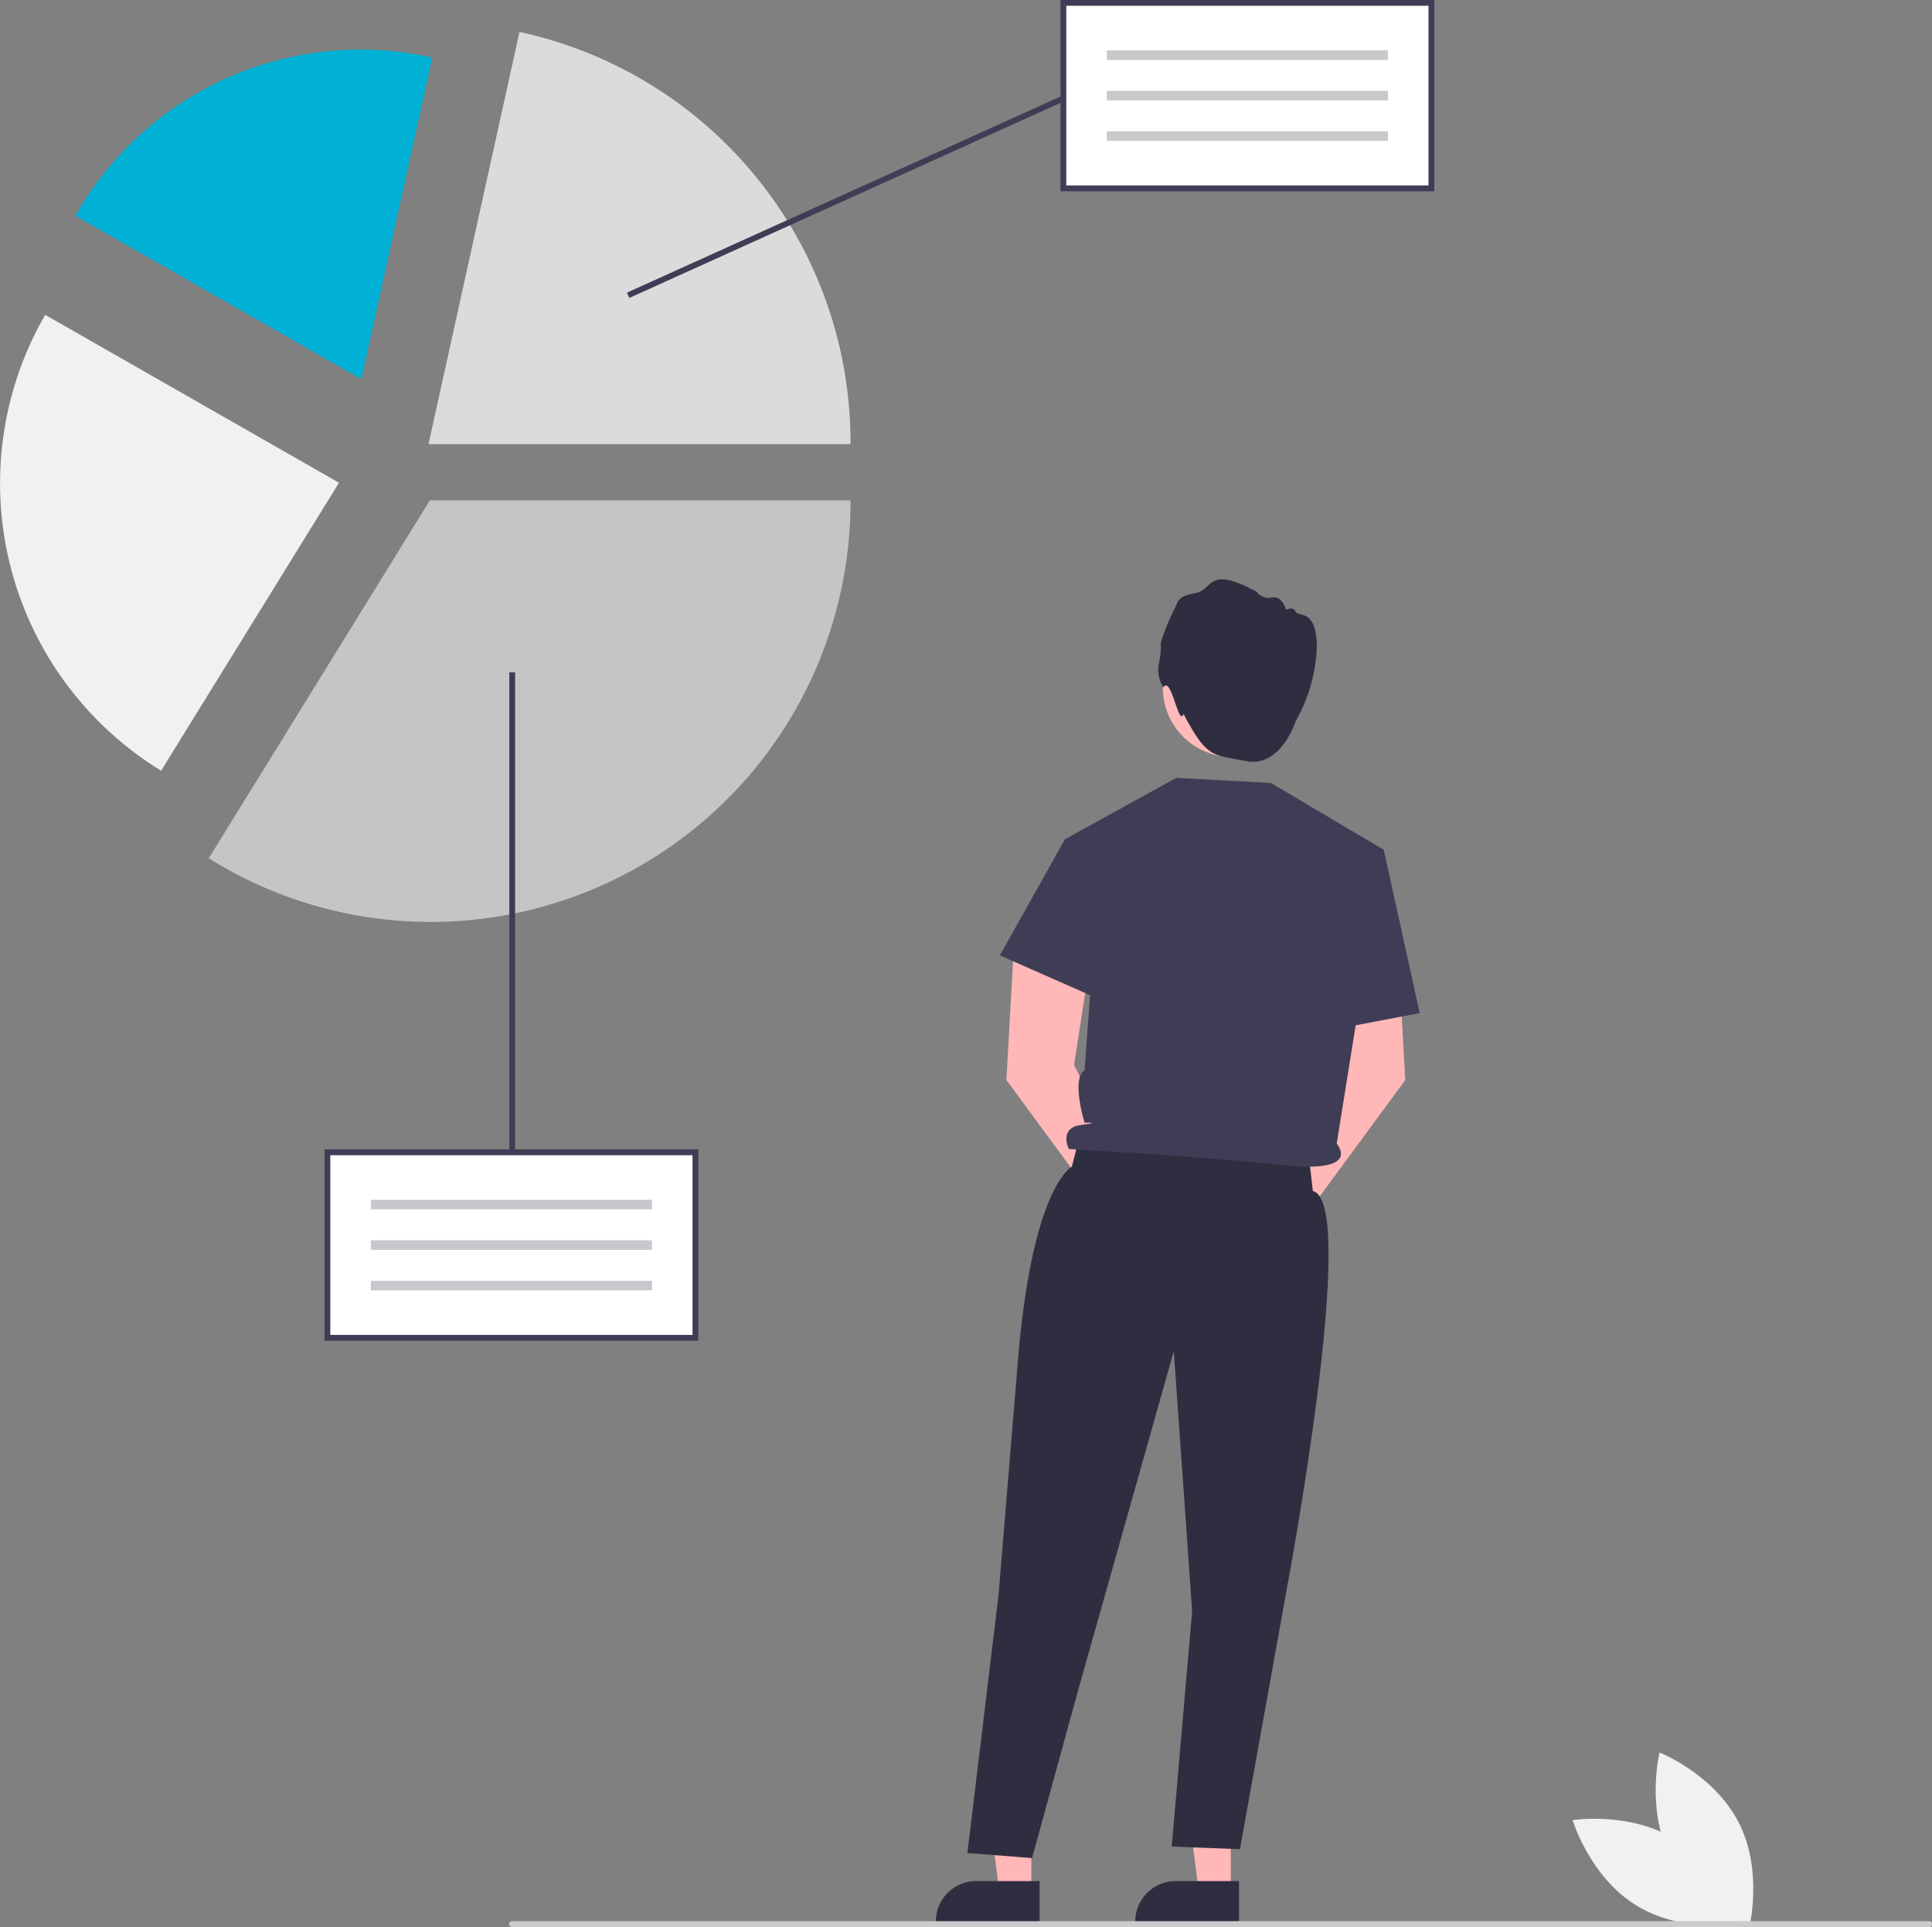 <svg xmlns="http://www.w3.org/2000/svg" width="275.829" height="275.054" viewBox="0 0 275.829 275.054">
  <rect x="0" y="0" width="275.829" height="275.054" fill="#808080" stroke="none"/>
  <g id="undraw_segment_analysis_re_ocsl" transform="translate(0 -0.001)">
    <path id="Path_267913" data-name="Path 267913" d="M893.684,736.84c3.539,6.879,11.273,9.952,11.273,9.952s2-8.079-1.543-14.958-11.273-9.952-11.273-9.952S890.145,729.962,893.684,736.84Z" transform="translate(-655.204 -471.737)" fill="#f1f1f1"/>
    <path id="Path_267914" data-name="Path 267914" d="M881.935,748.475c6.55,4.116,8.949,12.085,8.949,12.085s-8.221,1.3-14.771-2.819-8.949-12.084-8.949-12.084S875.385,744.359,881.935,748.475Z" transform="translate(-642.647 -485.854)" fill="#f1f1f1"/>
    <path id="Path_267915" data-name="Path 267915" d="M461.969,628.278h-4.593l-2.185-17.717h6.779Z" transform="translate(-314.723 -358.276)" fill="#ffb7b7"/>
    <path id="Path_267916" data-name="Path 267916" d="M662.213,772.913H647.4v-.187a5.765,5.765,0,0,1,5.764-5.765h9.047Z" transform="translate(-513.796 -498.459)" fill="#2f2e41"/>
    <path id="Path_267917" data-name="Path 267917" d="M530.8,628.278h-4.594l-2.185-17.717H530.8Z" transform="translate(-355.081 -358.276)" fill="#ffb7b7"/>
    <path id="Path_267918" data-name="Path 267918" d="M731.046,772.913H716.235v-.187A5.765,5.765,0,0,1,722,766.961h9.047Z" transform="translate(-554.154 -498.459)" fill="#2f2e41"/>
    <path id="Path_267919" data-name="Path 267919" d="M690.46,477.94l-9.038-18.187,2.328-15.085-10.865-3L671.761,461.9l14.091,19.149a3.745,3.745,0,1,0,4.609-3.111Z" transform="translate(-528.078 -307.734)" fill="#ffb7b7"/>
    <path id="Path_267920" data-name="Path 267920" d="M760.193,477.94l9.038-18.187L766.9,444.668l10.865-3,1.124,20.232L764.8,481.051a3.745,3.745,0,1,1-4.609-3.111Z" transform="translate(-578.26 -307.734)" fill="#ffb7b7"/>
    <circle id="Ellipse_2370" data-name="Ellipse 2370" cx="9.885" cy="9.885" r="9.885" transform="translate(166.016 88.28)" fill="#ffb9b9"/>
    <path id="Path_267921" data-name="Path 267921" d="M724.859,333.219a4.736,4.736,0,0,1-.66-3.341,10.125,10.125,0,0,0,.289-3.011,29.8,29.8,0,0,1,1.732-4.372c.866-1.568.454-2.228,3.176-2.723s1.609-4.042,8.786-.206a2.1,2.1,0,0,0,2.186.825c1.485-.289,2.021,1.774,2.021,1.774s.99-.577,1.361.247,3.018-.5,3.018,5.074a23.057,23.057,0,0,1-3.012,10.543s-2.115,6.674-7.024,5.726-5.62-.375-8.992-6.744C727.051,339,725.991,331.442,724.859,333.219Z" transform="translate(-558.768 -235.107)" fill="#2f2e41"/>
    <path id="Path_267922" data-name="Path 267922" d="M674.364,509.6l-1.146,4.494s-5.4,2.609-7.559,26.033l-2.91,35.124-4.441,36.81,9.232.716,6.4-23.321,13.83-49.035,2.623,37.1-2.918,33.618,9.741.375,6.744-37.467s10.331-54.879,3.667-56.476l-.67-5.719Z" transform="translate(-520.191 -347.561)" fill="#2f2e41"/>
    <path id="Path_267923" data-name="Path 267923" d="M691.954,395.071l15.9-8.763,13.5.72,16.12,9.542-6.719,41.96s3.851,4.306-7.788,3.042-30.453-2.29-30.453-2.29-1.513-3,1.719-3.424.529-.323.529-.323-1.953-6.271,0-7.493l.945-12.879Z" transform="translate(-539.918 -275.273)" fill="#3f3d56"/>
    <path id="Path_267924" data-name="Path 267924" d="M474.375,290.946l-4.385-.651-9.29,16.574,15.095,6.655Z" transform="translate(-317.953 -170.497)" fill="#3f3d56"/>
    <path id="Path_267925" data-name="Path 267925" d="M575.547,296.067l5.166-2.149,5.137,23.318-13.942,2.641Z" transform="translate(-383.158 -172.622)" fill="#3f3d56"/>
    <path id="Path_267926" data-name="Path 267926" d="M500.617,781.63H702.905a.414.414,0,1,0,0-.827H500.617a.414.414,0,1,0,0,.827Z" transform="translate(-427.49 -506.575)" fill="#cbcbcb"/>
    <rect id="Rectangle_39338" data-name="Rectangle 39338" width="52.537" height="26.475" transform="translate(46.745 164.481)" fill="#fff"/>
    <rect id="Rectangle_39339" data-name="Rectangle 39339" width="40.123" height="1.36" transform="translate(52.953 171.258)" fill="#c7c7cd"/>
    <rect id="Rectangle_39340" data-name="Rectangle 39340" width="40.123" height="1.36" transform="translate(52.953 177.039)" fill="#c7c7cd"/>
    <rect id="Rectangle_39341" data-name="Rectangle 39341" width="40.123" height="1.36" transform="translate(52.953 182.819)" fill="#c7c7cd"/>
    <path id="Path_267927" data-name="Path 267927" d="M374.161,541.106H320.8V513.8h53.364Zm-52.537-.827h51.71V514.63h-51.71Z" transform="translate(-274.465 -349.736)" fill="#3f3d56"/>
    <path id="Path_267928" data-name="Path 267928" d="M312.568,350.02a59.751,59.751,0,0,1-31.486-8.938l-.24-.149.149-.24,31.42-50.85h60.052v.283A59.962,59.962,0,0,1,312.568,350.02Z" transform="translate(-251.039 -218.423)" fill="#c5c5c5"/>
    <path id="Path_267929" data-name="Path 267929" d="M231.8,290.9l-.193-.12a48.093,48.093,0,0,1-16.473-64.751l.113-.2,41.947,23.97Z" transform="translate(-208.797 -180.89)" fill="#f1f1f1"/>
    <path id="Path_267930" data-name="Path 267930" d="M416.93,187.054H356.684l12.988-58.838.276.061a59.913,59.913,0,0,1,46.983,58.5Z" transform="translate(-295.507 -123.657)" fill="#dbdbdb"/>
    <path id="Path_267931" data-name="Path 267931" d="M275.63,181.359l-40.821-23.326.11-.192A46.763,46.763,0,0,1,285.548,135.4l.216.047Z" transform="translate(-224.049 -127.229)" fill="#01b2d6"/>
    <rect id="Rectangle_39342" data-name="Rectangle 39342" width="52.537" height="26.475" transform="translate(151.821 0.414)" fill="#fff"/>
    <rect id="Rectangle_39343" data-name="Rectangle 39343" width="40.123" height="1.36" transform="translate(158.028 7.191)" fill="#c9c9c9"/>
    <rect id="Rectangle_39344" data-name="Rectangle 39344" width="40.123" height="1.36" transform="translate(158.028 12.971)" fill="#c9c9c9"/>
    <rect id="Rectangle_39345" data-name="Rectangle 39345" width="40.123" height="1.36" transform="translate(158.028 18.752)" fill="#c9c9c9"/>
    <path id="Path_267932" data-name="Path 267932" d="M628.165,144.5H574.8V117.2h53.364Zm-52.537-.827h51.71V118.024h-51.71Z" transform="translate(-423.394 -117.197)" fill="#3f3d56"/>
    <rect id="Rectangle_39346" data-name="Rectangle 39346" width="0.827" height="68.107" transform="translate(72.713 95.961)" fill="#3f3d56"/>
    <rect id="Rectangle_39347" data-name="Rectangle 39347" width="68.168" height="0.827" transform="translate(89.506 41.774) rotate(-24.338)" fill="#3f3d56"/>
  </g>
</svg>
